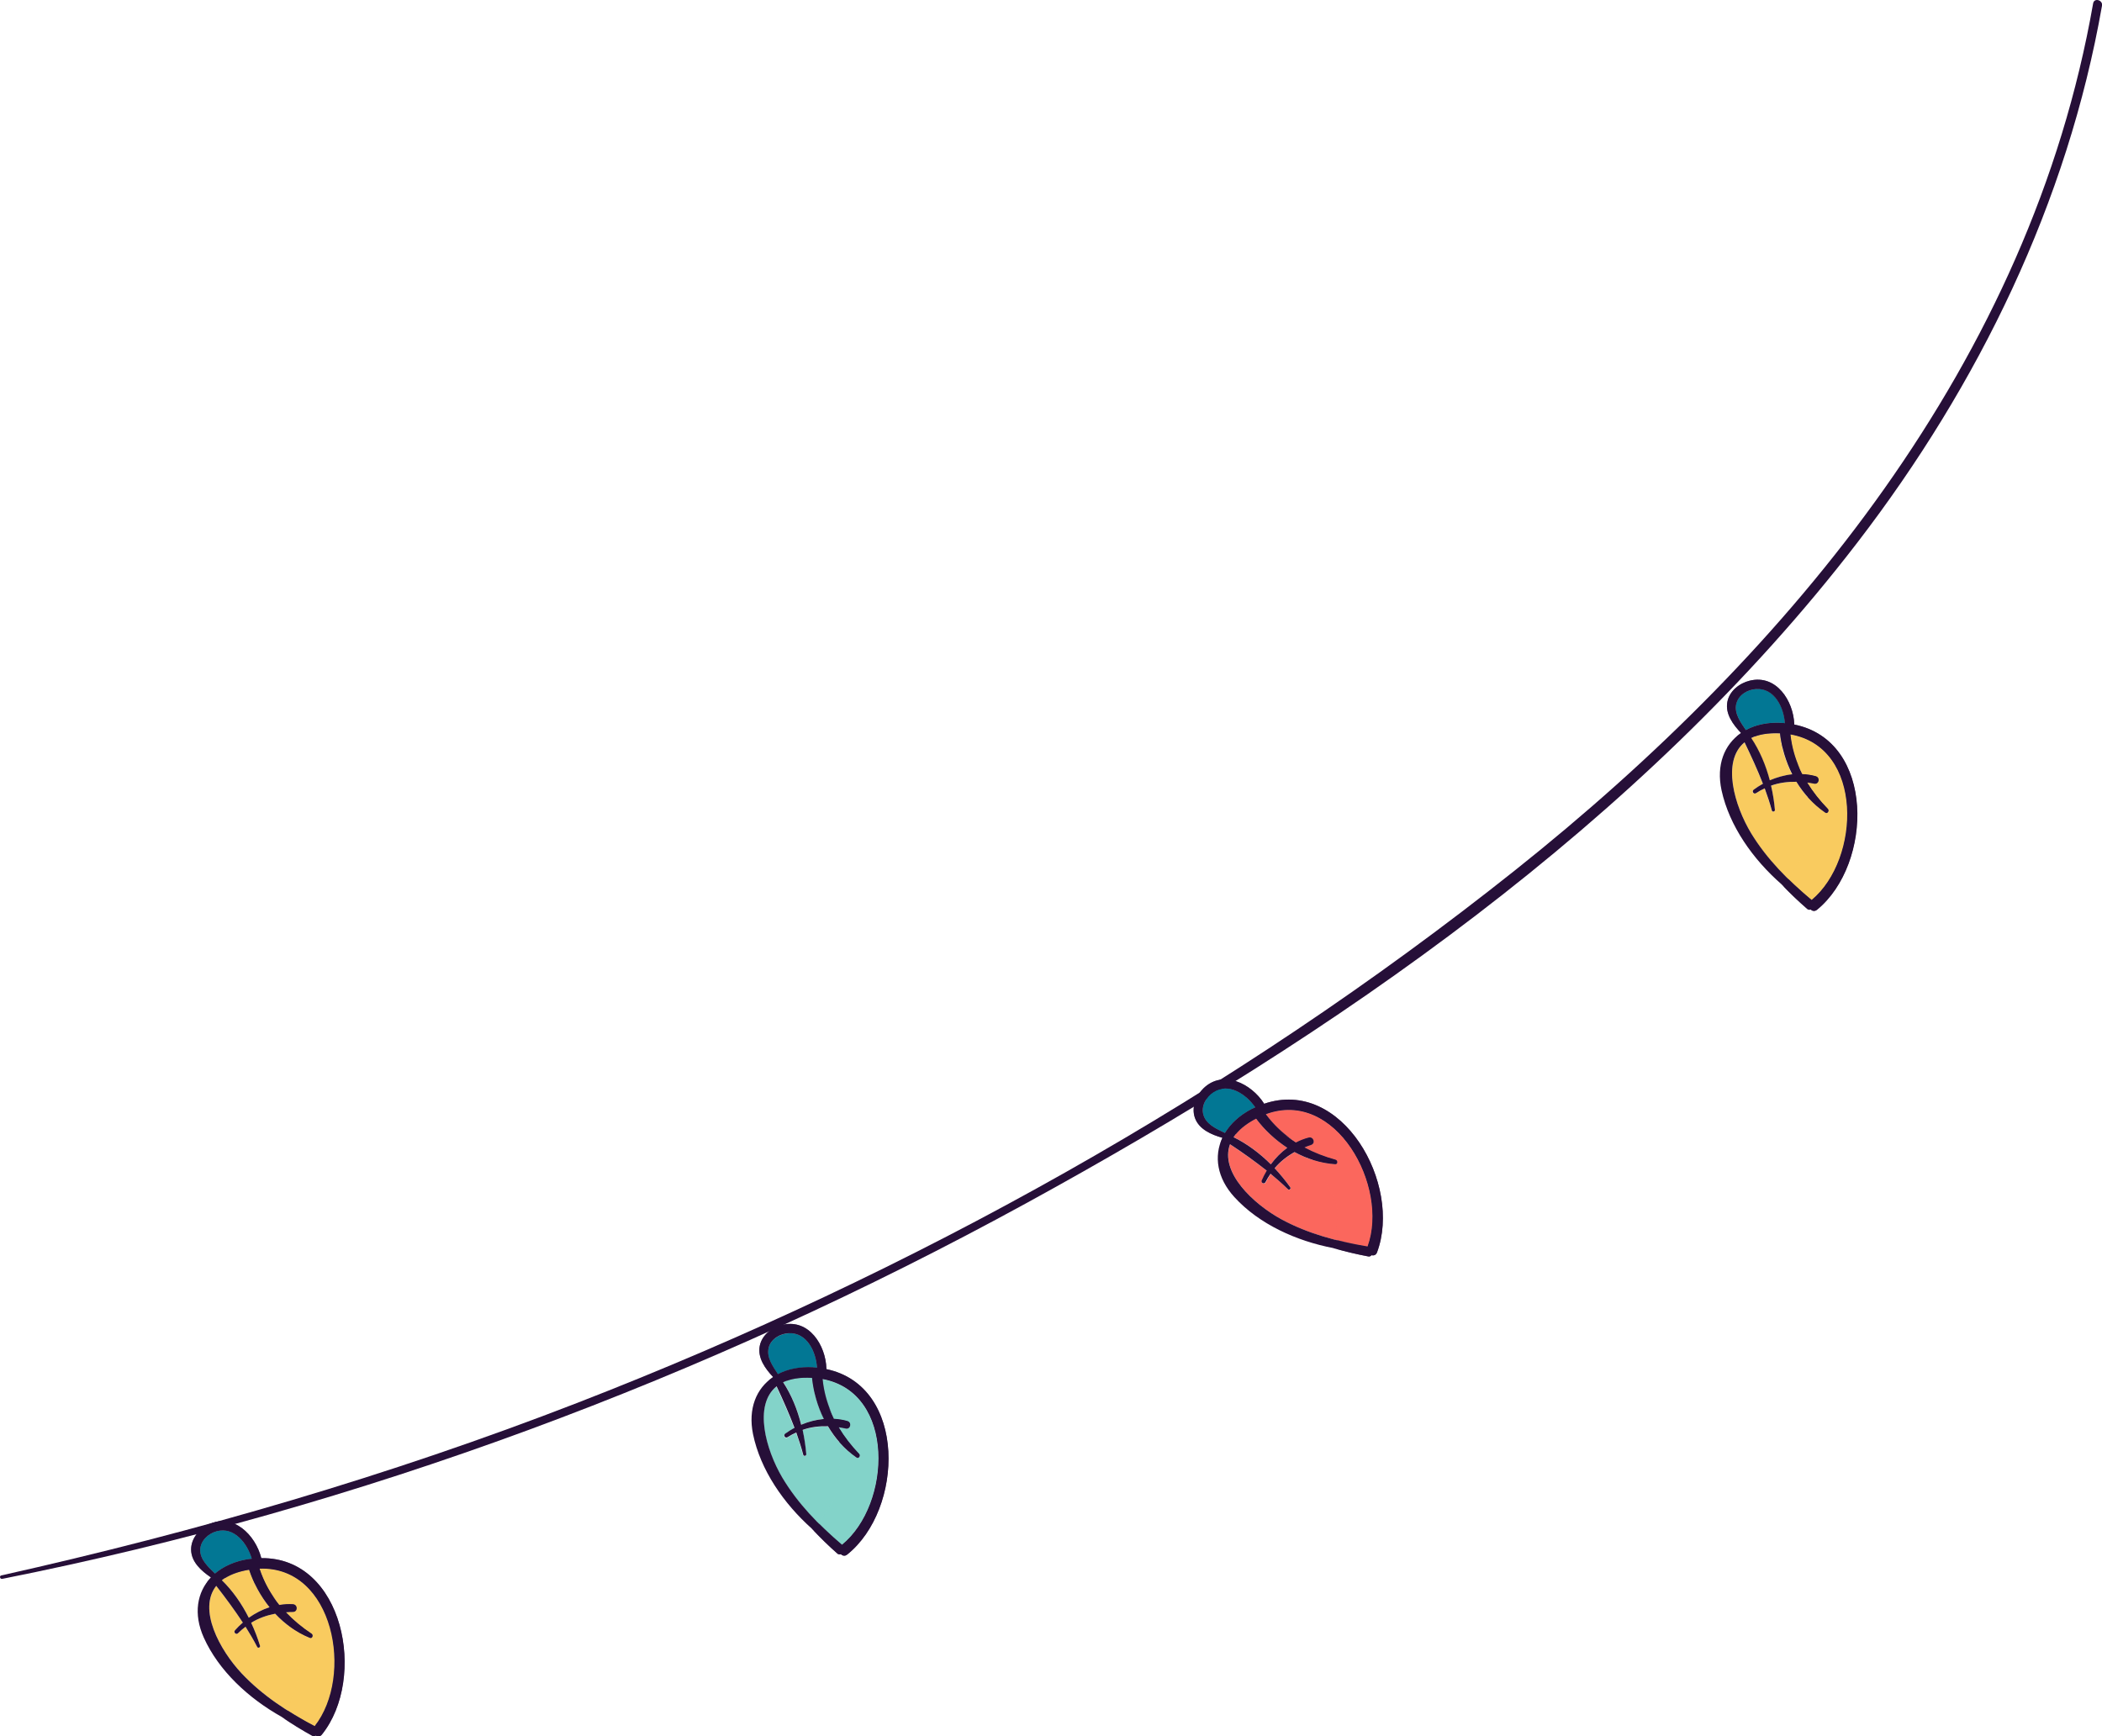 <?xml version="1.0" encoding="UTF-8"?> <svg xmlns="http://www.w3.org/2000/svg" viewBox="0 0 201.6 166.56"><defs><style> .cls-1 { fill: #260f38; } .cls-2 { fill: #f9cb5f; } .cls-3 { mix-blend-mode: multiply; opacity: .66; } .cls-4 { fill: #fb675d; } .cls-5 { fill: #027794; } .cls-6 { isolation: isolate; } .cls-7 { fill: #83d3c9; } </style></defs><g class="cls-6"><g id="_Слой_2" data-name="Слой 2"><g id="OBJECTS"><path class="cls-1" d="M200.75.32c-6.01,34.34-28.85,62-55.47,83.18-27.02,21.5-57.81,38.62-89.97,51.09-17.95,6.96-36.42,12.33-55.19,16.53-.21.05-.12.37.09.33,34.28-6.82,67.52-19.24,98.17-36.01,29.54-16.16,59.06-36.45,79.76-63.4,11.64-15.15,20.15-32.6,23.46-51.49.1-.55-.75-.79-.85-.23Z"></path><g><g><path class="cls-2" d="M24.67,157.98c.08.15.31.05.27-.11-.22-.73-.51-1.48-.85-2.21.71-.44,1.48-.71,2.3-.87.93.99,2.04,1.8,3.33,2.32.24.1.36-.27.17-.4-.92-.61-1.75-1.3-2.47-2.06.22-.02.45-.03.68-.03.48-.01.47-.71,0-.74-.44-.03-.87,0-1.3.07-.82-1.01-1.47-2.17-1.9-3.48,7.14-.26,9.07,10.3,5.28,15.11-.01,0-.01-.02-.02-.02-2.57-1.35-4.98-2.92-6.98-5.04-2.12-2.26-4.22-6.16-2.44-8.4.91,1.17,1.76,2.32,2.55,3.52-.27.23-.52.48-.75.74-.17.19.1.47.29.28.23-.23.47-.43.72-.62.39.62.77,1.26,1.12,1.94Z"></path><path class="cls-2" d="M25.85,154.17c-.71.23-1.38.58-1.99,1.01-.67-1.34-1.55-2.6-2.58-3.6.6-.47,1.46-.82,2.61-1.01.43,1.3,1.1,2.53,1.96,3.6Z"></path><path class="cls-5" d="M20.78,146.88c1.71-.46,2.95,1.19,3.37,2.64-.12.01-.25.02-.38.04-1.28.21-2.35.7-3.15,1.38-.63-.62-1.44-1.32-1.42-2.28.02-.87.78-1.57,1.58-1.78Z"></path><path class="cls-1" d="M23.86,155.18c.61-.43,1.28-.78,1.99-1.01-.86-1.07-1.53-2.3-1.96-3.6-1.15.19-2.01.54-2.61,1.01,1.03,1,1.91,2.26,2.58,3.6ZM27.02,164.69c-3.15-1.76-6.04-4.41-7.48-7.62-1.01-2.26-.65-4.34.69-5.76-.91-.62-1.88-1.47-1.9-2.65-.02-1.06.76-1.99,1.68-2.43,2.37-1.14,4.49,1.03,5.04,3.19v.04c7.93-.1,10.17,11.52,5.82,16.93-.18.22-.42.21-.59.09-.09.06-.21.09-.33.02-1-.55-1.97-1.15-2.92-1.8h0ZM19.2,148.66c-.02.96.79,1.66,1.42,2.28.8-.68,1.87-1.17,3.15-1.38.13-.02.26-.03.38-.04-.42-1.45-1.66-3.1-3.37-2.64-.8.21-1.56.91-1.58,1.78ZM20.74,152.12c-1.78,2.24.32,6.14,2.44,8.4,2,2.12,4.41,3.69,6.98,5.04.01,0,.01.02.02.02,3.79-4.81,1.86-15.37-5.28-15.11.43,1.31,1.08,2.47,1.9,3.48.43-.07.86-.1,1.3-.07.47.03.48.73,0,.74-.23,0-.46.01-.68.03.72.76,1.55,1.45,2.47,2.06.19.13.07.5-.17.4-1.29-.52-2.4-1.33-3.33-2.32-.82.16-1.59.43-2.3.87.34.73.63,1.48.85,2.21.04.16-.19.26-.27.11-.35-.68-.73-1.32-1.12-1.94-.25.19-.49.39-.72.62-.19.19-.46-.09-.29-.28.23-.26.48-.51.75-.74-.79-1.2-1.64-2.35-2.55-3.52Z"></path></g><g class="cls-3"><g><path class="cls-2" d="M24.9,150.47c.38,1.15.93,2.17,1.61,3.09.08.11.16.21.24.32.02.02.03.05.05.07.43-.07.86-.1,1.3-.07.47.03.48.73,0,.74-.23,0-.46.01-.68.03.72.76,1.55,1.45,2.47,2.06.19.13.07.5-.17.4-.69-.28-1.33-.64-1.91-1.07.34,1.03.51,2.15.54,3.28.43,1.09.28,2.3-.3,3.23-.11.53-.27,1.03-.44,1.53.83.52,1.67,1.02,2.55,1.48.01,0,.01.02.02.02,3.79-4.81,1.86-15.37-5.28-15.11Z"></path><path class="cls-5" d="M20.78,146.88c1.71-.46,2.95,1.19,3.37,2.64-.12.01-.25.02-.38.04-1.28.21-2.35.7-3.15,1.38-.63-.62-1.44-1.32-1.42-2.28.02-.87.78-1.57,1.58-1.78Z"></path><path class="cls-1" d="M28.1,153.88c-.44-.03-.87,0-1.3.07-.02-.02-.03-.05-.05-.07.45.65.81,1.38,1.06,2.16.59.43,1.22.79,1.91,1.07.24.1.36-.27.17-.4-.92-.61-1.75-1.3-2.47-2.06.22-.02.45-.03.68-.03.48,0,.47-.71,0-.74Z"></path><path class="cls-1" d="M25.05,149.46v-.04c-.55-2.16-2.67-4.33-5.04-3.19-.92.44-1.7,1.37-1.68,2.43.02,1.18.99,2.03,1.9,2.65-.14.15-.26.31-.38.47.57-.24,1.17-.38,1.77-.42.57-.35,1.32-.63,2.27-.79.15.44.33.88.53,1.3.61.29,1.18.68,1.68,1.21.14.15.28.32.4.48-.68-.92-1.23-1.94-1.61-3.09,7.14-.26,9.07,10.3,5.28,15.11-.01,0-.01-.02-.02-.02-.88-.46-1.72-.96-2.55-1.48-.1.27-.2.54-.31.8.86.58,1.74,1.12,2.65,1.62.12.07.24.04.33-.02.17.12.41.13.59-.09,4.35-5.41,2.11-17.03-5.82-16.93ZM23.77,149.56c-1.28.21-2.35.7-3.15,1.38-.63-.62-1.44-1.32-1.42-2.28.02-.87.78-1.57,1.58-1.78,1.71-.46,2.95,1.19,3.37,2.64-.12,0-.25.02-.38.04Z"></path></g></g></g><g><g><path class="cls-2" d="M169.94,77.76c.05.16.29.11.29-.05-.06-.76-.19-1.55-.37-2.34.79-.28,1.6-.39,2.43-.37.7,1.16,1.62,2.18,2.78,2.96.21.15.41-.19.25-.36-.77-.79-1.44-1.63-1.99-2.53.22.03.45.06.67.11.47.09.61-.6.15-.72-.42-.12-.85-.18-1.29-.2-.59-1.16-.99-2.43-1.14-3.8,7.04,1.23,6.74,11.96,2.03,15.88,0,0,0-.02-.02-.02-2.23-1.85-4.27-3.89-5.78-6.38-1.6-2.65-2.85-6.9-.64-8.72.65,1.33,1.24,2.63,1.76,3.97-.31.17-.61.36-.89.57-.21.15,0,.48.23.33.27-.18.55-.32.83-.46.25.69.49,1.39.69,2.13Z"></path><path class="cls-2" d="M171.88,74.28c-.74.08-1.47.28-2.16.58-.38-1.45-.98-2.87-1.78-4.06.68-.34,1.6-.5,2.76-.45.15,1.36.55,2.7,1.17,3.93Z"></path><path class="cls-5" d="M168.44,66.09c1.77-.1,2.64,1.78,2.75,3.28-.12-.02-.25-.03-.38-.04-1.3-.06-2.44.2-3.37.7-.49-.74-1.13-1.59-.92-2.52.2-.85,1.09-1.37,1.91-1.41Z"></path><path class="cls-1" d="M169.73,74.85c.69-.29,1.41-.5,2.16-.58-.62-1.23-1.02-2.57-1.17-3.93-1.16-.05-2.08.11-2.76.45.8,1.19,1.4,2.61,1.78,4.06ZM170.85,84.81c-2.72-2.38-4.99-5.57-5.74-9.01-.52-2.42.26-4.38,1.87-5.49-.76-.8-1.53-1.83-1.31-2.99.2-1.04,1.16-1.79,2.15-2.03,2.55-.62,4.18,1.94,4.27,4.17,0,.02,0,.03,0,.04,7.78,1.55,7.56,13.38,2.18,17.77-.22.18-.45.12-.6-.03-.1.04-.22.04-.33-.05-.86-.75-1.69-1.53-2.48-2.37h0ZM166.52,67.51c-.22.93.43,1.79.92,2.52.92-.5,2.07-.76,3.37-.7.13,0,.26.02.38.04-.11-1.51-.98-3.38-2.75-3.28-.83.04-1.71.57-1.91,1.41ZM167.31,71.21c-2.21,1.82-.96,6.07.64,8.72,1.52,2.49,3.55,4.52,5.78,6.38,0,0,0,.02.02.02,4.71-3.92,5.01-14.65-2.03-15.88.15,1.37.54,2.64,1.14,3.8.44.02.86.08,1.29.2.45.13.32.81-.15.72-.22-.05-.45-.09-.67-.11.55.89,1.22,1.74,1.99,2.53.16.17-.04.5-.25.36-1.15-.78-2.07-1.8-2.78-2.96-.84-.01-1.64.09-2.43.37.18.78.31,1.58.37,2.34,0,.16-.24.21-.29.05-.2-.74-.44-1.44-.69-2.13-.28.13-.56.28-.83.46-.23.15-.43-.18-.23-.33.28-.21.58-.4.89-.57-.52-1.34-1.12-2.64-1.76-3.97Z"></path></g><g class="cls-3"><g><path class="cls-2" d="M171.72,70.46c.13,1.2.46,2.31.93,3.35.06.12.11.24.17.36.01.03.02.06.04.08.44.02.86.08,1.29.2.45.13.32.81-.15.72-.22-.05-.45-.09-.67-.11.55.89,1.22,1.74,1.99,2.53.16.17-.04.5-.25.36-.62-.42-1.16-.91-1.65-1.45.12,1.08.06,2.21-.15,3.32.19,1.16-.21,2.31-.96,3.1-.22.49-.48.96-.75,1.4.7.68,1.43,1.35,2.19,1.98,0,0,0,.02.02.02,4.71-3.92,5.01-14.65-2.03-15.88Z"></path><path class="cls-5" d="M168.44,66.09c1.77-.1,2.64,1.78,2.75,3.28-.12-.02-.25-.03-.38-.04-1.3-.06-2.44.2-3.37.7-.49-.74-1.13-1.59-.92-2.52.2-.85,1.09-1.37,1.91-1.41Z"></path><path class="cls-1" d="M174.15,74.46c-.42-.12-.85-.18-1.29-.2-.01-.03-.02-.06-.04-.08.31.73.5,1.51.59,2.33.49.54,1.03,1.03,1.65,1.45.21.15.41-.19.25-.36-.77-.79-1.44-1.64-1.99-2.53.22.03.45.06.67.11.47.09.61-.6.15-.72Z"></path><path class="cls-1" d="M172.08,69.5v-.04c-.08-2.23-1.71-4.79-4.26-4.17-.99.24-1.95.99-2.15,2.03-.23,1.16.55,2.19,1.31,2.99-.17.12-.32.25-.47.38.61-.12,1.22-.13,1.82-.05.63-.23,1.42-.34,2.38-.3.05.46.14.92.25,1.38.53.41,1.01.91,1.39,1.53.11.18.2.37.3.55-.47-1.04-.8-2.15-.93-3.35,7.04,1.23,6.74,11.96,2.03,15.88,0,0,0-.02-.02-.02-.76-.63-1.49-1.3-2.19-1.98-.15.25-.3.49-.47.72.72.75,1.47,1.46,2.25,2.14.1.09.23.09.33.05.14.15.37.21.6.03,5.38-4.39,5.6-16.22-2.18-17.77ZM170.81,69.34c-1.3-.06-2.44.2-3.37.7-.49-.74-1.13-1.59-.92-2.53.2-.85,1.09-1.37,1.91-1.41,1.77-.1,2.64,1.78,2.75,3.28-.12-.02-.25-.03-.38-.04Z"></path></g></g></g><g><g><path class="cls-7" d="M77.03,139.57c.05.16.29.12.29-.05-.06-.76-.18-1.56-.35-2.34.79-.27,1.6-.37,2.43-.35.69,1.17,1.6,2.2,2.74,2.99.21.15.41-.19.25-.35-.77-.8-1.42-1.65-1.96-2.55.22.03.45.07.67.12.47.09.61-.59.16-.72-.42-.13-.85-.19-1.28-.21-.58-1.16-.96-2.44-1.1-3.81,7.03,1.3,6.61,12.03,1.86,15.9,0,0,0-.02-.02-.02-2.21-1.88-4.22-3.93-5.71-6.44-1.58-2.67-2.78-6.93-.55-8.73.63,1.34,1.21,2.65,1.72,3.99-.31.17-.61.36-.89.56-.21.15,0,.48.22.34.27-.17.55-.32.84-.45.25.69.48,1.4.67,2.14Z"></path><path class="cls-7" d="M79.01,136.1c-.74.07-1.47.27-2.16.55-.36-1.45-.95-2.88-1.73-4.08.69-.33,1.6-.48,2.77-.42.14,1.36.52,2.71,1.13,3.94Z"></path><path class="cls-5" d="M75.65,127.89c1.77-.08,2.62,1.8,2.71,3.31-.12-.02-.25-.03-.38-.04-1.29-.07-2.45.17-3.37.66-.48-.74-1.12-1.6-.89-2.53.21-.84,1.1-1.36,1.93-1.39Z"></path><path class="cls-1" d="M76.85,136.66c.69-.29,1.42-.48,2.16-.55-.61-1.23-.99-2.58-1.13-3.94-1.16-.07-2.08.09-2.77.42.79,1.2,1.37,2.62,1.73,4.08ZM77.86,146.63c-2.69-2.4-4.93-5.62-5.64-9.07-.49-2.43.31-4.38,1.93-5.47-.75-.8-1.51-1.84-1.28-3,.21-1.04,1.18-1.78,2.17-2.01,2.56-.6,4.16,1.98,4.22,4.21,0,.02,0,.03,0,.04,7.76,1.63,7.42,13.46,1.99,17.79-.22.18-.46.11-.6-.04-.1.04-.22.04-.33-.05-.86-.75-1.67-1.55-2.46-2.39h0ZM73.72,129.28c-.23.93.41,1.79.89,2.53.93-.49,2.08-.73,3.37-.66.13,0,.26.03.38.04-.09-1.51-.95-3.39-2.71-3.31-.83.03-1.72.55-1.93,1.39ZM74.47,132.99c-2.22,1.8-1.02,6.06.55,8.73,1.49,2.5,3.5,4.56,5.71,6.44,0,0,0,.02.02.02,4.75-3.87,5.16-14.6-1.86-15.9.13,1.37.52,2.65,1.1,3.81.43.03.86.09,1.28.21.45.13.31.82-.16.72-.22-.05-.45-.09-.67-.12.54.9,1.2,1.75,1.96,2.55.16.17-.04.5-.25.35-1.15-.79-2.05-1.82-2.74-2.99-.84-.02-1.65.07-2.43.35.17.79.29,1.58.35,2.34,0,.16-.24.21-.29.05-.19-.74-.43-1.45-.67-2.14-.29.13-.56.27-.84.45-.23.14-.43-.19-.22-.34.28-.2.58-.39.89-.56-.51-1.34-1.09-2.65-1.72-3.99Z"></path></g><g class="cls-3"><g><path class="cls-7" d="M78.89,132.29c.12,1.2.43,2.32.9,3.36.06.12.11.24.16.37.01.03.02.06.04.08.43.03.86.09,1.28.21.45.13.31.82-.16.72-.22-.05-.45-.09-.67-.12.54.9,1.2,1.75,1.96,2.55.16.17-.04.5-.25.35-.61-.42-1.15-.92-1.63-1.46.1,1.08.03,2.21-.19,3.32.18,1.16-.23,2.3-1,3.08-.23.49-.49.95-.76,1.4.69.69,1.41,1.36,2.17,2,0,0,0,.02.02.02,4.75-3.87,5.16-14.6-1.86-15.9Z"></path><path class="cls-5" d="M75.65,127.89c1.77-.08,2.62,1.8,2.71,3.31-.12-.02-.25-.03-.38-.04-1.29-.07-2.45.17-3.37.66-.48-.74-1.12-1.6-.89-2.53.21-.84,1.1-1.36,1.93-1.39Z"></path><path class="cls-1" d="M81.27,136.31c-.42-.12-.85-.19-1.28-.21-.01-.03-.02-.06-.04-.08.3.73.49,1.52.57,2.34.48.55,1.02,1.04,1.63,1.46.21.15.41-.19.25-.35-.77-.8-1.42-1.65-1.96-2.55.22.03.45.07.67.12.47.1.61-.59.16-.72Z"></path><path class="cls-1" d="M79.26,131.33v-.04c-.06-2.23-1.65-4.81-4.22-4.21-.99.23-1.96.97-2.17,2.01-.24,1.16.52,2.2,1.28,3-.17.11-.32.24-.47.37.61-.11,1.22-.11,1.82-.03.64-.22,1.42-.33,2.39-.27.05.47.13.93.24,1.38.53.41,1,.92,1.38,1.54.11.18.2.37.29.56-.46-1.04-.78-2.16-.9-3.36,7.03,1.3,6.61,12.03,1.86,15.9,0,0,0-.02-.02-.02-.75-.64-1.47-1.31-2.17-2-.15.25-.31.49-.48.71.72.75,1.46,1.48,2.23,2.16.1.09.23.09.33.05.14.15.37.22.6.04,5.42-4.33,5.77-16.16-1.99-17.79ZM77.98,131.15c-1.29-.07-2.45.17-3.37.66-.48-.74-1.12-1.6-.89-2.53.21-.84,1.1-1.36,1.93-1.39,1.77-.08,2.62,1.8,2.71,3.31-.12-.02-.25-.03-.38-.04Z"></path></g></g></g><g><g><path class="cls-4" d="M123.54,114.09c.12.12.31-.05.22-.19-.44-.62-.95-1.25-1.5-1.83.54-.64,1.18-1.14,1.91-1.55,1.19.65,2.5,1.07,3.89,1.16.26.02.26-.37.04-.43-1.06-.29-2.07-.68-2.99-1.18.2-.09.42-.17.64-.24.45-.16.22-.82-.23-.7-.43.11-.83.27-1.21.47-1.1-.7-2.08-1.6-2.9-2.71,6.7-2.49,11.85,6.93,9.76,12.69,0,0-.02-.02-.03-.01-2.86-.47-5.65-1.21-8.21-2.59-2.72-1.48-5.94-4.52-4.95-7.21,1.23.83,2.4,1.65,3.53,2.54-.18.3-.34.62-.48.94-.1.23.24.41.36.17.15-.29.31-.56.49-.81.56.47,1.13.95,1.67,1.49Z"></path><path class="cls-4" d="M123.46,110.1c-.6.44-1.13.98-1.57,1.58-1.06-1.06-2.29-1.98-3.58-2.61.42-.63,1.13-1.24,2.16-1.78.82,1.1,1.84,2.06,2.99,2.8Z"></path><path class="cls-5" d="M116.36,104.77c1.48-.97,3.17.2,4.03,1.45-.11.05-.23.1-.35.16-1.15.6-2.01,1.4-2.56,2.3-.79-.39-1.78-.8-2.06-1.72-.25-.83.25-1.74.94-2.19Z"></path><path class="cls-1" d="M121.89,111.68c.44-.6.97-1.14,1.57-1.58-1.15-.75-2.17-1.7-2.99-2.8-1.03.54-1.74,1.14-2.16,1.78,1.29.63,2.52,1.55,3.58,2.61ZM127.88,119.72c-3.54-.68-7.12-2.29-9.49-4.89-1.67-1.83-1.98-3.92-1.15-5.69-1.06-.3-2.25-.81-2.64-1.92-.35-1,.1-2.13.83-2.83,1.89-1.83,4.59-.43,5.79,1.45,0,.02,0,.03.01.04,7.5-2.58,13.27,7.74,10.84,14.25-.1.27-.33.33-.53.27-.07.09-.17.15-.31.12-1.12-.21-2.23-.47-3.34-.79h-.01ZM115.42,106.96c.28.92,1.27,1.33,2.06,1.72.55-.9,1.41-1.7,2.56-2.3.12-.06.24-.11.35-.16-.85-1.24-2.55-2.42-4.03-1.45-.69.45-1.2,1.35-.94,2.19ZM117.97,109.76c-.99,2.69,2.23,5.73,4.95,7.21,2.56,1.38,5.35,2.12,8.21,2.59,0,0,.02.02.03.01,2.09-5.76-3.06-15.18-9.76-12.69.82,1.11,1.8,2.01,2.9,2.71.39-.2.79-.36,1.21-.47.46-.12.68.54.23.7-.22.07-.43.15-.64.24.92.5,1.93.89,2.99,1.18.22.06.22.45-.04.43-1.39-.09-2.7-.51-3.89-1.16-.73.41-1.37.91-1.91,1.55.55.59,1.06,1.21,1.5,1.83.09.14-.1.31-.22.19-.55-.54-1.11-1.02-1.67-1.49-.18.26-.34.52-.49.81-.12.24-.46.06-.36-.17.14-.32.3-.64.48-.94-1.13-.89-2.29-1.72-3.53-2.54Z"></path></g><g class="cls-3"><g><path class="cls-4" d="M121.4,106.88c.72.97,1.56,1.77,2.5,2.42.11.07.22.15.33.23.03.02.05.04.07.05.39-.2.79-.36,1.21-.47.46-.12.68.54.23.7-.22.07-.43.15-.64.24.92.5,1.93.89,2.99,1.18.22.06.22.45-.04.43-.74-.05-1.46-.2-2.15-.42.64.87,1.16,1.88,1.54,2.95.75.91.98,2.1.73,3.16.06.54.07,1.07.06,1.59.95.24,1.91.45,2.89.61,0,0,.02.02.03.01,2.09-5.76-3.06-15.18-9.76-12.69Z"></path><path class="cls-5" d="M116.36,104.77c1.48-.97,3.17.2,4.03,1.45-.11.05-.23.1-.35.16-1.15.6-2.01,1.4-2.56,2.3-.79-.39-1.78-.8-2.06-1.72-.25-.83.25-1.74.94-2.19Z"></path><path class="cls-1" d="M125.51,109.12c-.43.11-.83.27-1.21.47-.03-.02-.05-.04-.07-.05.63.47,1.2,1.05,1.69,1.72.69.22,1.41.37,2.15.42.26.02.26-.37.04-.43-1.06-.29-2.07-.69-2.99-1.18.2-.09.42-.17.64-.24.45-.16.22-.82-.23-.7Z"></path><path class="cls-1" d="M121.23,105.88v-.04c-1.21-1.88-3.91-3.27-5.8-1.45-.74.71-1.18,1.83-.83,2.83.39,1.11,1.58,1.62,2.64,1.92-.09.18-.15.37-.21.56.47-.41.99-.72,1.55-.96.43-.52,1.05-1.01,1.91-1.46.28.38.59.73.91,1.07.67.08,1.34.28,1.98.62.18.1.36.21.53.33-.93-.66-1.78-1.45-2.5-2.42,6.7-2.49,11.85,6.93,9.76,12.69,0,0-.02-.02-.03-.01-.98-.16-1.94-.37-2.89-.61,0,.29-.02.58-.04.86,1,.28,2.01.52,3.02.71.14.03.24-.04.31-.12.2.06.43,0,.53-.27,2.43-6.5-3.34-16.83-10.84-14.25ZM120.04,106.38c-1.15.6-2.01,1.4-2.56,2.3-.79-.39-1.78-.8-2.06-1.72-.25-.83.25-1.74.94-2.19,1.48-.97,3.17.2,4.03,1.45-.11.05-.23.1-.35.16Z"></path></g></g></g></g></g></g></svg> 